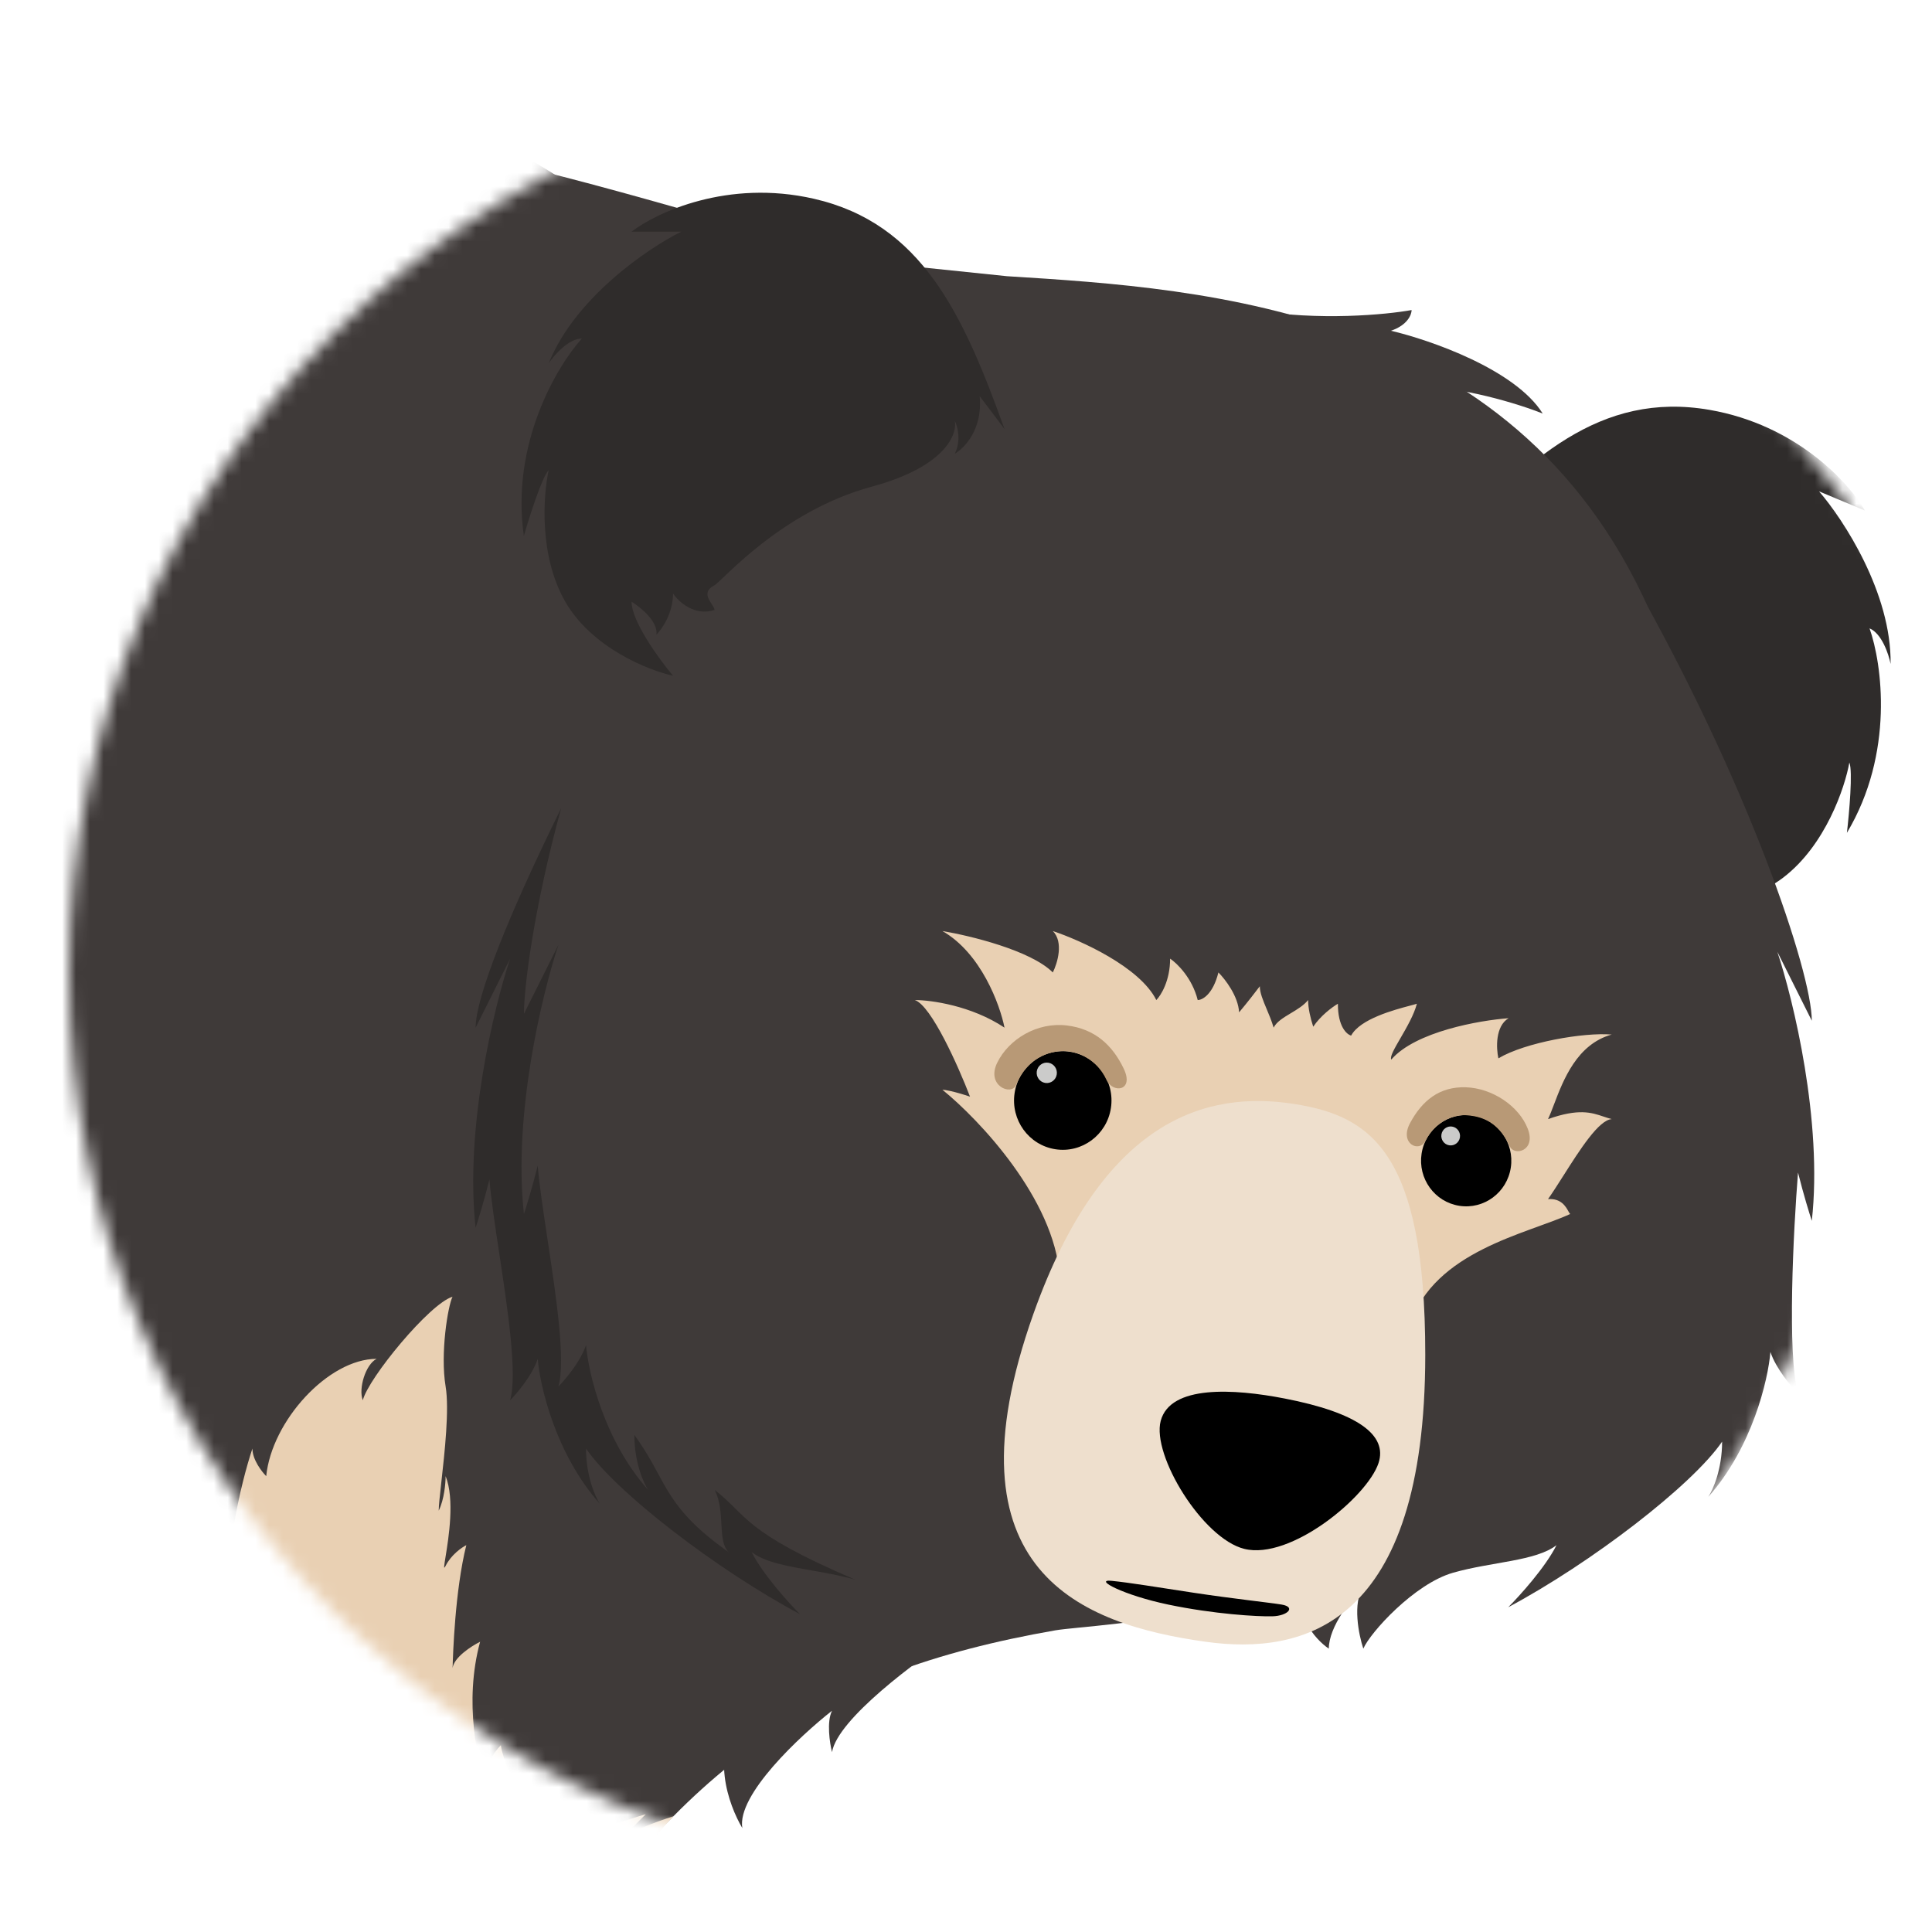 <svg width="140" height="140" viewBox="0 0 140 140" fill="none" xmlns="http://www.w3.org/2000/svg">
<g clip-path="url(#clip0_68_1524)">
<mask id="mask0_68_1524" style="mask-type:alpha" maskUnits="userSpaceOnUse" x="5" y="5" width="139" height="131">
<path d="M144 70.5C144 74.951 135.556 79.298 134.71 83.5C128.68 113.447 102.224 136 70.5 136C34.325 136 5 106.675 5 70.5C5 34.325 34.325 5 70.5 5C99.144 5 131.493 23.386 140.39 49C142.729 55.735 144 62.969 144 70.5Z" fill="white"/>
</mask>
<g mask="url(#mask0_68_1524)">
<path d="M123.871 29.699C115.979 28.336 110.679 33.225 104.69 39.763L107.272 38.259C106.133 40.367 106.832 42.166 107.324 42.803C107.249 41.738 107.906 40.893 108.244 40.603C107.676 41.443 107.621 43.96 111.944 47.319C117.349 51.517 119.329 57.862 119.711 58.319C120.541 59.312 119.175 59.602 119.021 59.968C120.167 60.964 121.652 60.423 122.251 60.027C121.7 61.347 121.994 62.719 122.21 63.24C122.466 62.314 124.038 61.851 124.792 61.736C124.24 63.055 121.335 64.812 119.952 65.525C121.767 65.854 126.163 65.927 129.224 63.59C132.284 61.252 133.691 57.061 134.011 55.257C134.27 55.882 134.001 58.913 133.834 60.35C137.295 54.564 136.37 48.062 135.474 45.534C136.361 45.904 136.861 47.406 137 48.11C137.067 42.97 133.572 37.632 131.815 35.606L135.139 36.996C134.014 35.018 130.185 30.79 123.871 29.699Z" fill="#2F2C2B"/>
<path fill-rule="evenodd" clip-rule="evenodd" d="M42.852 14.58C39.851 11.99 34.206 9.334 32.778 8.784C33.684 9.981 33.938 10.447 33.829 10.935C31.459 9.054 28.197 8.148 27.679 7.967C29.449 9.806 30.379 12.335 30.379 12.335L37.991 15.11L42.852 14.58Z" fill="#3F3A39"/>
<path fill-rule="evenodd" clip-rule="evenodd" d="M124.975 77.234C123.475 87.703 118.975 99.609 108.975 107.297C95.975 117.344 79.475 117.64 76.475 118.14C58.975 121.187 49.475 128.031 38.975 144.219C38.975 144.219 4.257 148.139 -3.367 139.967C-39.459 101.276 -25.438 33.982 -11.867 9.453C-7.205 1.027 9.715 8.872 21.975 9.453C30.975 9.859 42.475 13.187 52.475 16.031L63.475 19.031L72.975 20.015C87.475 20.922 110.475 22.312 119.975 45.281C124.475 55.75 126.475 65.844 124.975 77.234Z" fill="#3F3A39"/>
<path d="M102.291 22.467C100.458 22.8 95.591 23.267 90.791 22.467C93.125 24.3 98.691 27.967 102.291 27.967C105.891 27.967 110.125 29.3 111.791 29.967C109.791 26.767 103.625 24.633 100.791 23.967C101.991 23.567 102.291 22.8 102.291 22.467Z" fill="#3F3A39"/>
<path d="M60.291 126.967C60.691 124.567 66.458 120.3 69.291 118.467C65.125 119.467 56.191 122.067 53.791 124.467C51.391 126.867 52.791 130.8 53.791 132.467C53.391 130.067 57.958 125.8 60.291 123.967C59.891 124.767 60.125 126.3 60.291 126.967Z" fill="#3F3A39"/>
<path d="M131.291 73.967C131.291 70.467 126.691 56.767 118.291 41.967C110.625 64.8 95.091 111.167 94.291 113.967C93.491 116.767 95.291 118.8 96.291 119.467C96.291 117.867 97.958 115.8 98.791 114.967C97.991 116.167 98.458 118.467 98.791 119.467C99.291 118.3 102.491 114.767 105.291 113.967C108.091 113.167 111.291 113.133 112.791 111.967C111.991 113.567 110.125 115.633 109.291 116.467C115.291 113.267 122.625 107.633 124.791 104.467C124.791 106.467 124.125 107.967 123.791 108.467C126.991 104.867 128.125 99.967 128.291 97.967C128.691 99.167 129.791 100.467 130.291 100.967C129.491 98.167 129.958 89.133 130.291 84.967C130.691 86.567 131.125 87.967 131.291 88.467C132.091 81.267 129.958 72.467 128.791 68.967L131.291 73.967Z" fill="#3F3A39"/>
<path d="M68.291 78.967C70.958 81.133 76.391 86.867 76.791 92.467C86.97 78.764 97.534 84.666 102.178 95.967C103.946 90.638 110.673 89.409 113.791 87.967C113.752 87.957 113.71 87.881 113.651 87.774C113.471 87.446 113.127 86.823 112.176 86.892C112.515 86.412 112.898 85.809 113.301 85.175C114.489 83.305 115.849 81.162 116.791 81.094C116.586 81.041 116.393 80.977 116.198 80.911C115.319 80.616 114.402 80.308 112.176 81.094C112.314 80.804 112.454 80.437 112.611 80.025C113.285 78.254 114.27 75.665 116.791 74.967C114.771 74.797 110.523 75.534 108.579 76.691C108.42 75.963 108.345 74.362 109.318 73.783C107.215 73.937 102.571 74.751 100.817 76.781C100.698 76.581 101.051 75.972 101.487 75.221C101.936 74.446 102.472 73.52 102.672 72.734C102.578 72.767 102.405 72.813 102.178 72.873C101.042 73.174 98.561 73.831 97.909 75.042C97.586 74.96 96.942 74.383 96.949 72.734C96.5 73.001 95.678 73.624 95.161 74.4C94.955 73.763 94.791 73.061 94.791 72.467C94.479 72.857 93.999 73.144 93.536 73.422C93.009 73.738 92.504 74.041 92.291 74.467C92.156 73.992 91.965 73.54 91.786 73.116C91.526 72.498 91.291 71.941 91.291 71.467C90.976 71.886 90.384 72.65 89.789 73.358C89.731 72.189 88.776 70.951 88.291 70.467C87.891 72.067 87.125 72.467 86.791 72.467C86.391 70.867 85.291 69.8 84.791 69.467C84.791 71.067 84.125 72.133 83.791 72.467C82.591 70.067 78.291 68.133 76.291 67.467C77.091 68.267 76.625 69.8 76.291 70.467C74.691 68.867 70.291 67.8 68.291 67.467C71.091 69.067 72.458 72.8 72.791 74.467C70.391 72.867 67.458 72.467 66.291 72.467C67.491 72.867 69.458 77.3 70.291 79.467C69.091 79.067 68.458 78.967 68.291 78.967Z" fill="#E9D0B3"/>
<path d="M48.796 131.615C46.874 133.562 43.649 138.502 41.791 140.967C42.133 140.295 42.133 139.901 42.133 139.901C41.433 140.599 39.886 142.814 38.975 144.219C38.975 144.219 37.099 144.43 34.123 144.653C32.288 144.5 30.541 144.279 29.291 143.967C26.091 143.167 23.291 140.633 22.291 139.467C23.091 139.867 23.625 139.967 23.791 139.967C22.791 138.967 22.291 138.467 20.791 136.467C19.591 134.867 18.625 133.8 18.291 133.467C18.691 133.467 19.791 133.8 20.291 133.967C19.091 133.167 17.458 129.967 16.791 128.467C17.191 128.867 18.291 129.3 18.791 129.467C17.791 128.467 17.291 127.467 16.791 125.467C16.391 123.867 15.625 123.133 15.291 122.967C15.965 122.967 16.687 123.676 17.096 124.199C15.658 122.039 15.291 117.202 15.291 114.967C15.291 115.767 16.291 116.967 16.791 117.467C15.991 113.467 17.458 107.467 18.291 104.967C18.291 105.767 18.958 106.633 19.291 106.967C19.691 102.967 23.791 98.467 27.291 98.467C26.491 98.867 25.958 100.633 26.291 101.467C26.691 99.867 31.125 94.467 32.791 93.967C32.458 94.633 31.891 98.067 32.291 100.467C32.569 102.132 32.22 105.257 31.981 107.404C31.876 108.352 31.791 109.109 31.791 109.467C32.191 108.667 32.291 107.467 32.291 106.967C32.962 108.644 32.508 111.447 32.287 112.808C32.179 113.475 32.127 113.796 32.291 113.467C32.691 112.667 33.458 112.133 33.791 111.967C32.973 115.24 32.824 119.853 32.797 120.873C32.894 120.1 34.151 119.287 34.791 118.967C33.591 123.367 34.625 127.8 35.291 129.467C34.891 128.267 35.791 126.967 36.291 126.467C36.691 128.867 38.791 131.8 39.791 132.967C39.391 131.367 39.958 130.633 40.291 130.467C40.291 132.067 41.291 133.133 41.791 133.467C42.991 132.667 45.624 131.8 46.791 131.467L44.791 133.467C45.491 132.767 47.518 132.015 48.796 131.615Z" fill="#E9D0B3"/>
<path fill-rule="evenodd" clip-rule="evenodd" d="M93.824 80.004C99.236 80.869 103.285 83.372 103.28 98.179C103.273 117.807 94.466 119.963 87.35 118.966C78.432 117.716 68.233 113.924 74.885 95.208C79.904 81.09 87.429 78.982 93.824 80.004Z" fill="#EEDFCD"/>
<path d="M40.666 58.558C38.678 65.801 37.966 71.571 37.966 73.467L40.466 68.467C39.3 71.967 37.166 80.767 37.966 87.967C38.133 87.467 38.566 86.067 38.966 84.467C39.076 85.841 39.364 87.744 39.671 89.779C40.296 93.914 41.002 98.59 40.466 100.467C40.966 99.967 42.066 98.667 42.466 97.467C42.633 99.467 43.766 104.367 46.966 107.967C46.633 107.467 45.966 105.967 45.966 103.967C46.117 104.187 46.263 104.403 46.407 104.614C48.318 107.436 48.291 109.299 52.791 112.467C51.958 111.633 52.591 109.567 51.791 107.967C54.188 109.83 53.791 110.967 61.966 114.467C60.933 114.171 59.846 113.981 58.81 113.799C57.037 113.488 55.413 113.203 54.466 112.467C55.266 114.067 57.133 116.133 57.966 116.967C51.966 113.767 44.633 108.133 42.466 104.967C42.466 106.967 43.133 108.467 43.466 108.967C40.266 105.367 39.133 100.467 38.966 98.467C38.566 99.667 37.466 100.967 36.966 101.467C37.502 99.59 36.796 94.914 36.171 90.779C35.864 88.744 35.576 86.841 35.466 85.467C35.066 87.067 34.633 88.467 34.466 88.967C33.666 81.767 35.8 72.967 36.966 69.467L34.466 74.467C34.466 72.283 36.84 66.325 40.666 58.558Z" fill="#2F2C2B"/>
<path fill-rule="evenodd" clip-rule="evenodd" d="M93.063 101.336C89.415 100.63 84.801 100.341 84.108 102.967C83.453 105.449 87.139 111.483 90.164 112.237C93.518 113.073 99.08 108.468 99.891 106.024C100.564 103.995 98.396 102.367 93.063 101.336Z" fill="black"/>
<path fill-rule="evenodd" clip-rule="evenodd" d="M92.867 116.272C92.048 116.136 89.278 115.839 86.506 115.418C83.735 114.997 81.902 114.689 80.552 114.553C79.202 114.417 81.392 115.594 84.675 116.278C87.96 116.963 91.115 117.153 92.211 117.123C93.309 117.093 93.938 116.45 92.867 116.272Z" fill="black"/>
<path fill-rule="evenodd" clip-rule="evenodd" d="M109.478 84.611C109.202 86.418 107.532 87.656 105.747 87.377C103.961 87.098 102.737 85.408 103.013 83.601C103.288 81.794 104.959 80.555 106.745 80.835C108.529 81.114 109.753 82.804 109.478 84.611Z" fill="black"/>
<path fill-rule="evenodd" clip-rule="evenodd" d="M109.406 83.075C109.739 83.795 111.33 83.394 110.706 81.789C110.066 80.138 108.13 78.85 106.221 78.789C104.312 78.726 103.05 79.752 102.174 81.391C101.382 82.87 102.844 83.572 103.303 82.657C104.009 81.257 105.347 80.751 106.271 80.815C107.787 80.917 108.737 81.631 109.406 83.075Z" fill="#B89976"/>
<path fill-rule="evenodd" clip-rule="evenodd" d="M105.792 82.419C105.734 82.794 105.388 83.05 105.018 82.993C104.648 82.934 104.394 82.584 104.451 82.209C104.509 81.834 104.855 81.578 105.225 81.636C105.595 81.694 105.849 82.044 105.792 82.419Z" fill="#CBCBCA"/>
<path fill-rule="evenodd" clip-rule="evenodd" d="M80.501 80.292C80.204 82.242 78.4 83.579 76.473 83.278C74.546 82.977 73.225 81.152 73.523 79.202C73.82 77.252 75.624 75.915 77.551 76.216C79.478 76.517 80.799 78.343 80.501 80.292Z" fill="black"/>
<path fill-rule="evenodd" clip-rule="evenodd" d="M73.622 78.633C73.293 79.424 71.444 78.681 72.261 77.011C73.099 75.296 75.156 74.051 77.305 74.309C79.352 74.555 80.62 75.751 81.428 77.436C82.213 79.07 80.638 79.253 80.178 78.249C79.481 76.731 78.03 76.142 77.031 76.16C76.032 76.179 74.453 76.634 73.622 78.633Z" fill="#B89976"/>
<path fill-rule="evenodd" clip-rule="evenodd" d="M76.577 77.855C76.516 78.259 76.141 78.536 75.742 78.474C75.342 78.411 75.069 78.033 75.13 77.629C75.192 77.224 75.565 76.947 75.965 77.009C76.365 77.071 76.639 77.451 76.577 77.855Z" fill="#CBCBCA"/>
<path d="M58.979 14.403C66.786 16.191 69.789 22.746 72.791 31.089L70.99 28.705C71.227 31.089 69.887 32.48 69.188 32.877C69.668 31.923 69.388 30.89 69.188 30.493C69.388 31.486 68.468 33.83 63.183 35.261C56.577 37.048 52.302 42.137 51.773 42.411C50.625 43.007 51.773 43.802 51.773 44.199C50.331 44.676 49.17 43.603 48.77 43.007C48.77 44.438 47.969 45.59 47.569 45.987C47.69 45.033 46.418 44.001 45.767 43.603C45.767 45.033 47.769 47.775 48.77 48.967C46.968 48.569 42.885 46.941 40.963 43.603C39.042 40.266 39.362 35.856 39.762 34.069C39.282 34.545 38.361 37.446 37.961 38.836C37 32.162 40.363 26.52 42.164 24.534C41.203 24.534 40.163 25.726 39.762 26.322C41.684 21.554 46.968 17.979 49.371 16.787H45.767C47.569 15.396 52.734 12.973 58.979 14.403Z" fill="#2F2C2B"/>
</g>
</g>
<defs>
<clipPath id="clip0_68_1524">
<rect width="140" height="140" fill="white"/>
</clipPath>
</defs>
</svg>
